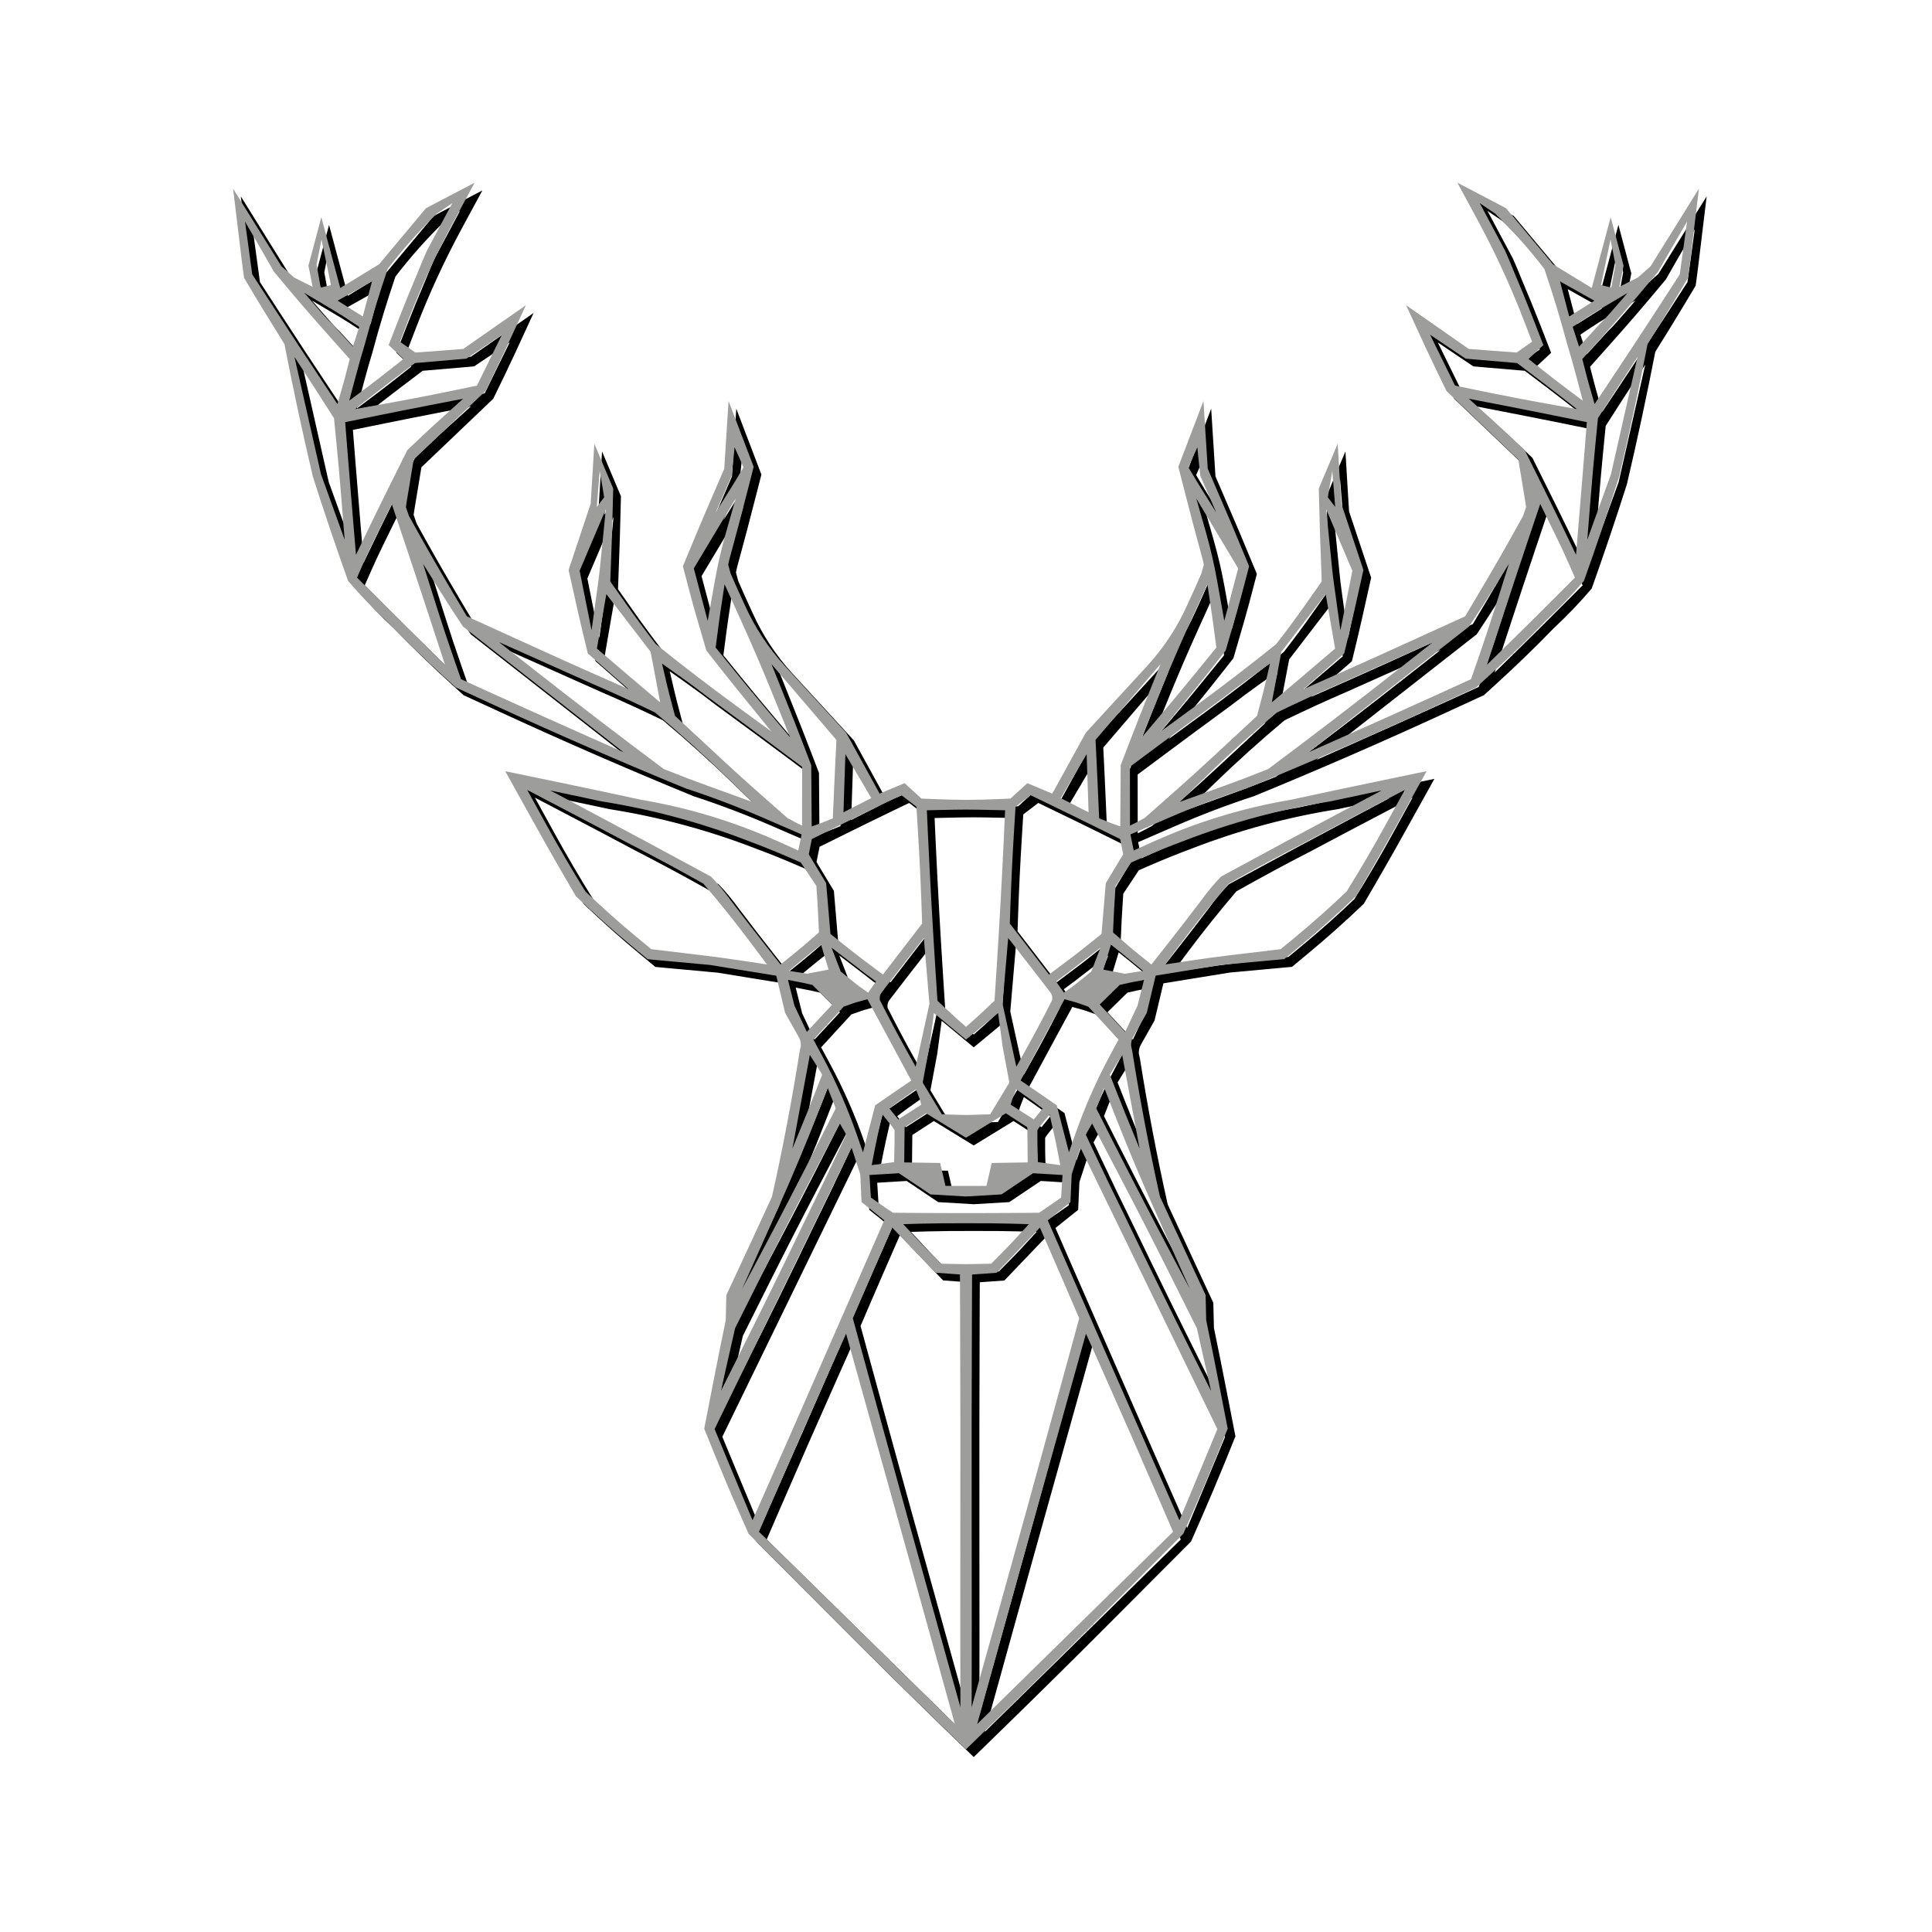 <?xml version="1.0" encoding="utf-8"?>
<!-- Generator: Adobe Illustrator 23.0.5, SVG Export Plug-In . SVG Version: 6.00 Build 0)  -->
<svg version="1.1" id="Laag_1" xmlns="http://www.w3.org/2000/svg" xmlns:xlink="http://www.w3.org/1999/xlink" x="0px" y="0px"
	 viewBox="0 0 500 500" style="enable-background:new 0 0 500 500;" xml:space="preserve">
<style type="text/css">
	.st0{fill-rule:evenodd;clip-rule:evenodd;}
	.st1{fill-rule:evenodd;clip-rule:evenodd;fill:#9D9D9C;}
</style>
<g>
	<g>
		<path class="st0" d="M248.94,451.75l3.06,2.98l4.38-4.27l3.51-3.42c9.02-8.79,17.98-17.64,26.87-26.56l21.48-21.54l2.74-6.24
			c2.09-4.76,4.11-9.54,6.07-14.36l2.68-6.62l-2.3-11.81c-1.06-5.43-2.15-10.86-3.27-16.27l-0.15-6.48l-1.61-3.45
			c-3.41-7.33-6.81-14.67-10.2-22.01c-2.8-12.53-5.2-25.14-7.2-37.82l-0.26-1.14c-0.07-0.77,0.08-1.54,0.44-2.23
			c0.08-0.13,0.15-0.26,0.23-0.41l3.38-5.97l1.28-5.37l1.02-4.27l7.33-1.19l9.85-1.6l10-0.92l6.1-0.56l3.81-3.16
			c5.08-4.2,10-8.59,14.76-13.15c3.73-6.34,7.38-12.72,10.95-19.15l7.33-13.19L360,203.91c-8.01,1.65-16,3.34-23.99,5.08
			c-12.18,2.06-24.05,5.67-35.31,10.73l-5.29,2.38l-0.28-1.35l-0.58-2.8l9.83-4.26c6.6-2.86,13.33-5.42,20.17-7.65
			c16.77-6.88,33.39-14.11,49.86-21.7l9.62-4.43l3.09-2.81c5.14-4.68,10.14-9.52,14.98-14.51c3.47-3.23,6.75-6.66,9.83-10.27
			c3.19-8.95,6.23-17.95,9.11-27c2.67-11.38,5.12-22.81,7.35-34.28c3.55-5.66,7.04-11.37,10.45-17.12c0.21-1.44,0.4-2.88,0.57-4.32
			l2.27-18.78l-5.53,8.88l-6.97,11.2l-1.4,1.24l-1.88,1.67l-1.85,0.93l-2.95,1.49l0.37-1.92l0.71-3.55l-1.46-5.49l-1.88-7.06
			l-1.92,7.19l-2.98,11.13l-2.06-1.26l-7.98-4.87l-4.14-4.95l-7.97-9.53l-2.01-1.08l-10.62-5.56l5.38,9.95
			c4.45,8.22,8.36,16.72,11.73,25.44l2.22,5.77l-2.35,1.65l-1.62,1.14l-6.32-0.45c-0.24-0.02-0.49-0.04-0.73-0.06l-5.35-0.41
			l-7.63-5.33l-8.59-5.99l5.01,10.87c0.79,1.71,1.6,3.42,2.42,5.11l3.03,6.24l5.63,5.37l12.95,12.35l1.71,10.33
			c0.05,0.28,0.09,0.57,0.14,0.85l0.16,1.15l-0.79,2.27c-3.72,6.78-7.56,13.49-11.52,20.14l-3.47,5.84l-19.25,8.76
			c-4.3,1.96-8.61,3.89-12.93,5.81l-9.63,4.26l5.85-5.13c0.2-0.18,0.4-0.35,0.6-0.53l4.06-3.55l1.21-5c0.49-2.03,0.96-4.06,1.42-6.1
			l2.35-10.52l-1.88-5.64l-3.84-11.53l-0.38-6.21l-0.56-9.29l-0.94,2.22l-3.95,9.37l0.27,10.28c0.02,0.85,0.05,1.69,0.08,2.54
			l0.41,11.23l-4.07,5.78c-2.49,3.54-5.06,7.02-7.71,10.43c-6.77,5.45-13.67,10.75-20.69,15.88l-9.2,6.73l8.36-10.31
			c1.77-2.18,3.51-4.37,5.25-6.57l3.2-4.07l2.83-9.72c0.4-1.39,0.79-2.78,1.16-4.18l2.08-7.91l-4.48-10.75
			c-0.32-0.77-0.65-1.54-0.98-2.3l-5.25-12.2l-0.14-2.21l-0.97-15.31l-4.69,12.29l-1.81,4.75l1.25,4.89
			c1.64,6.45,3.34,12.89,5.1,19.31l0.24,1.13l-0.61,2.25c-1.18,2.72-2.39,5.42-3.64,8.11c-2.59,5.81-6.1,11.15-10.39,15.82
			L283,191.63l-7.81,14.2l-0.86,1.56l-3.07-1.29l-3.38-1.42l-2.09,1.91l-2.28,2.08l-3.32,0.14c-2.73,0.12-5.46,0.19-8.2,0.2
			c-2.73-0.02-5.47-0.09-8.2-0.2l-3.32-0.14l-2.28-2.08l-2.09-1.91l-3.38,1.42l-3.07,1.29l-0.86-1.56l-7.81-14.2l-15.88-17.31
			c-4.29-4.68-7.8-10.02-10.39-15.82c-1.25-2.69-2.47-5.39-3.64-8.11l-0.61-2.25l0.24-1.13c1.76-6.42,3.46-12.86,5.1-19.31
			l1.25-4.89l-1.81-4.75l-4.69-12.29l-0.97,15.31l-0.14,2.21l-5.25,12.2c-0.33,0.77-0.66,1.53-0.98,2.3l-4.48,10.75l2.08,7.91
			c0.37,1.4,0.75,2.79,1.16,4.18l2.83,9.72l3.2,4.07c1.73,2.2,3.48,4.39,5.25,6.57l8.36,10.31l-9.2-6.73
			c-7.02-5.13-13.92-10.43-20.69-15.88c-2.65-3.42-5.22-6.9-7.71-10.43l-4.07-5.78l0.41-11.23c0.03-0.85,0.06-1.69,0.08-2.54
			l0.27-10.28l-3.95-9.37l-0.94-2.22l-0.56,9.29l-0.38,6.21l-3.84,11.53l-1.88,5.64l2.35,10.52c0.46,2.04,0.93,4.07,1.42,6.1l1.21,5
			l4.06,3.55c0.2,0.18,0.4,0.35,0.6,0.53l5.85,5.13l-9.63-4.26c-4.32-1.91-8.63-3.85-12.93-5.81l-19.25-8.76l-3.47-5.84
			c-3.95-6.65-7.79-13.36-11.52-20.14l-0.79-2.27l0.16-1.15c0.05-0.28,0.09-0.57,0.14-0.85l1.71-10.33l12.95-12.35l5.63-5.37
			l3.03-6.24c0.82-1.7,1.63-3.4,2.42-5.11l5.01-10.87l-8.59,5.99l-7.63,5.33l-5.35,0.41c-0.24,0.02-0.49,0.04-0.73,0.06l-6.32,0.45
			l-1.62-1.14l-2.35-1.65l2.22-5.77c3.36-8.72,7.28-17.22,11.73-25.44l5.38-9.95l-10.62,5.56l-2.01,1.08l-7.97,9.53l-4.14,4.95
			l-7.98,4.87l-2.06,1.26l-2.98-11.13l-1.92-7.19l-1.88,7.06l-1.46,5.49l0.71,3.55l0.37,1.92l-2.95-1.49l-1.85-0.93l-1.88-1.67
			l-1.4-1.24l-6.97-11.2l-5.53-8.88l2.27,18.78c0.17,1.44,0.37,2.88,0.57,4.32c3.41,5.75,6.9,11.45,10.45,17.12
			c2.22,11.47,4.67,22.9,7.35,34.28c2.88,9.05,5.92,18.05,9.11,27c3.08,3.61,6.36,7.04,9.83,10.27c4.84,4.99,9.84,9.83,14.98,14.51
			l3.09,2.81l9.62,4.43c16.46,7.59,33.08,14.82,49.86,21.7c6.84,2.24,13.57,4.79,20.17,7.65l9.83,4.26l-0.58,2.8l-0.28,1.35
			l-5.29-2.38c-11.26-5.06-23.13-8.67-35.31-10.73c-7.99-1.73-15.99-3.43-23.99-5.08l-11.24-2.32l7.33,13.19
			c3.57,6.43,7.22,12.81,10.95,19.15c4.76,4.56,9.68,8.95,14.76,13.15l3.81,3.16l6.1,0.56l10,0.92l9.85,1.6l7.33,1.19l1.02,4.27
			l1.28,5.37l3.38,5.97c0.08,0.15,0.16,0.28,0.23,0.41c0.35,0.69,0.5,1.46,0.44,2.23l-0.26,1.14c-2,12.68-4.4,25.29-7.2,37.82
			c-3.38,7.34-6.78,14.68-10.2,22.01l-1.61,3.45l-0.15,6.48c-1.12,5.42-2.22,10.84-3.27,16.27l-2.3,11.81l2.68,6.62
			c1.95,4.81,3.97,9.6,6.07,14.36l2.74,6.24l21.48,21.54c8.89,8.92,17.85,17.77,26.87,26.56L248.94,451.75z M252,271.05l2.25-1.86
			l6.06-5.01l1.15,8.59c0.05,0.28,0.11,0.56,0.16,0.84l1.6,8.56l-1.1,1.82l-1.73,2.86l-2.13,3.53l-4.87,0.15
			c-0.46,0.02-0.92,0.03-1.38,0.03c-0.46,0-0.92-0.02-1.39-0.03l-4.87-0.15l-2.13-3.53l-1.73-2.86l-1.1-1.82l1.6-8.56
			c0.05-0.28,0.11-0.56,0.16-0.84l1.15-8.59l5.15,4.26L252,271.05z M249.47,294.89l2.53,1.55l3.38-2.07l5.25-3.22l1.68-1.03
			l3.19,2.07l2.37,1.54l0.06,5.3l0.04,3.8l-0.77,0.01l-8.54,0.14l-0.78,3.37l-0.59,2.56l-4.79,0.01l-0.51,0l-0.51,0l-4.79-0.01
			l-0.59-2.56l-0.78-3.37l-8.54-0.14l-0.77-0.01l0.04-3.8l0.06-5.3l2.37-1.54l3.19-2.07l1.68,1.03l5.54,3.39L249.47,294.89z
			 M252,311.65l8.97-0.53l0.22-0.01l5.44-3.65l2.73-1.83l2.31,0.14l5.31,0.32l-0.16,2.56l-0.2,3.27l-2.27,1.59
			c-0.18,0.12-0.35,0.25-0.53,0.37l-2.9,1.98l-6.82,0.05c-3.95,0.03-7.9,0.04-11.85,0.03v0c-0.08,0-0.17,0-0.25,0
			c-0.08,0-0.17,0-0.25,0v0c-3.95,0.01-7.9,0-11.85-0.03l-6.82-0.05l-2.9-1.98c-0.18-0.12-0.35-0.24-0.53-0.37l-2.27-1.59l-0.2-3.27
			l-0.16-2.56l5.31-0.32l2.31-0.14l2.73,1.83l5.44,3.65l0.21,0.01L252,311.65z M251.75,318.58L251.75,318.58c0.08,0,0.17,0,0.25,0
			c0.08,0,0.17,0,0.25,0v0c3.77-0.03,7.54,0,11.31,0.1l4.72,0.13l-3.69,3.99c-0.89,0.96-1.79,1.91-2.71,2.84l-3.36,3.41l-5.38,0.1
			c-0.37,0.01-0.75,0.01-1.12,0.01c-0.37,0-0.75-0.01-1.12-0.01l-5.38-0.1l-3.36-3.41c-0.92-0.93-1.83-1.88-2.71-2.84l-3.69-3.99
			l4.72-0.13C244.21,318.58,247.98,318.55,251.75,318.58z M252,211.52c2.04,0.01,4.08,0.04,6.11,0.09l4.01,0.09l-0.24,5.33
			c-0.55,12.02-1.21,24.03-1.99,36.04l-0.51,7.92l-3.62,3.4c-0.35,0.33-0.71,0.66-1.07,0.98l-2.68,2.37l-2.54-2.22
			c-0.42-0.37-0.83-0.74-1.24-1.13l-3.62-3.4l-0.51-7.92c-0.77-12.01-1.44-24.02-1.99-36.04l-0.24-5.33l4.01-0.09
			C247.92,211.56,249.96,211.53,252,211.52z M266.78,405.34l13.33-47.69l2.94-10.51l3.82,8.56c5.26,11.78,10.45,23.6,15.57,35.44
			l3.15,7.28l-46.66,45.81l-4.04,3.97l2.59-9.32L266.78,405.34z M253.47,398.51c-0.03-18.9-0.01-37.81,0.06-56.71l0.04-9.95
			l1.7-0.12l1.41-0.1l3.25-0.24l6.74-7.04c0.14-0.15,0.28-0.29,0.42-0.44l4.03-4.21l4.43,10.15c1.04,2.38,2.07,4.76,3.1,7.15
			l2.65,6.18l-2.93,10.73c-7.07,25.86-14.21,51.7-21.44,77.52l-3.47,12.4l0.03-19.81C253.49,415.51,253.49,407.01,253.47,398.51z
			 M273.15,317.8l3.07-2.45l2.81-2.24l0.32-7.18l1.8-5.52l0.46-1.4l4.47,9.19l20.72,42.58l10.25,21.07l-2.48,5.98
			c-0.12,0.29-0.24,0.57-0.36,0.86l-6.97,16.75l-2.91-6.58c-5.32-12.01-10.6-24.03-15.86-36.06l-10.86-24.79L273.15,317.8z
			 M293.39,317.31c-2.93-5.92-5.79-11.88-8.6-17.86l-1.79-3.81l0.52-0.91l0.66-1.17l0.46-0.8l7.23,13.82
			c4.31,8.23,8.54,16.51,12.7,24.82l7.18,14.36l1.14,5.03l2.54,11.21l-4.04-8.04C305.3,341.79,299.29,329.58,293.39,317.31z
			 M285.71,288.85l0.94-2.39l1.14-2.89l2.37,6.07c3.26,8.34,6.71,16.61,10.35,24.79l9.43,21.15l-3.49-6.56
			c-5.79-10.9-11.47-21.85-17.05-32.86L285.71,288.85z M270.61,302.75l-0.1-3.78c-0.02-0.53-0.02-1.07-0.03-1.6l0-2.89l0.64-0.95
			l2.51-3.12l1.16,5.12c0.28,1.23,0.54,2.46,0.77,3.69l0.84,4.32l-3.6-0.49L270.61,302.75z M277.51,260.6l2.53,0.69
			c0.3,0.08,0.6,0.17,0.89,0.28l2.72,0.95l5.57,6.07l2.25,2.45l-2.24,4.16c-3.51,6.53-6.5,13.33-8.95,20.32l-1.64,4.69l-1.18-4.56
			l-0.54-2.07l-1.43-5.52l-4.56-3.16c-0.59-0.41-1.18-0.81-1.77-1.21l-3.02-2.05l2.71-5.03l3.58-6.64L277.51,260.6z M296.93,299.27
			l-3.83-9.37c-0.31-0.75-0.6-1.51-0.89-2.27c-0.29-0.7-0.57-1.39-0.85-2.1l-2.13-5.4l0.74-1.2c0.19-0.31,0.37-0.61,0.56-0.91
			l1.89-3l1.64,8.8l0.7,3.75L296.93,299.27z M263.56,287.88l0.43-1.43l0.99-2.54l3.84,2.71c0.34,0.24,0.67,0.48,1,0.73l2.02,1.53
			l-0.91,1.13l-1.38,1.7l-2.48-1.59L263.56,287.88z M269.59,253.32c1.43,1.83,2.84,3.67,4.25,5.52c0.42,0.57,0.59,1.28,0.45,1.98
			c-2.31,4.59-4.72,9.13-7.23,13.61l-2.03,3.63l-3.57-16.27l0.93-10.9l0.53-6.15l4.09,5.27
			C267.87,251.11,268.73,252.22,269.59,253.32z M291.76,256.9l2.53-0.57l3.78-0.73l-0.91,3.62l-0.76,3.03l-2.67,5.66l-0.54,1.14
			l-2.15-2.32l-4.43-4.76l2.68-2.64L291.76,256.9z M284.41,253.44l-3.63,2.95c-0.5,0.4-1.01,0.79-1.53,1.16l-1.91,1.35l-0.95-1.34
			l-1.09-1.54l2.33-1.73c0.13-0.1,0.27-0.2,0.41-0.29c0.66-0.52,1.32-1.04,1.98-1.55l6.79-5.19l-1.24,3.2L284.41,253.44z
			 M289.51,246.47l2.74,2.19c0.6,0.48,1.19,0.96,1.78,1.45l3.81,3.15l-2.38,0.37l-2.38,0.37l-4.57-0.88l-0.96-0.19l0.83-2.71
			c0.1-0.32,0.19-0.64,0.29-0.95L289.51,246.47z M268.71,207.8l4.08,1.97c3.96,1.91,7.91,3.84,11.85,5.79l7.25,3.59l0.32,1.6
			l0.47,2.34l-2.06,3.42l-2.44,4.05l-0.43,5.09l-0.68,8.06l-5.17,4.12c-0.92,0.74-1.86,1.46-2.8,2.17l-5.61,4.21l-5.74-7.47
			l-4.41-5.73l0.16-4.65c0.23-6.59,0.55-13.18,0.96-19.77l0.36-5.82l1.58-1.21L268.71,207.8z M365.56,206.43l-5.04,9.17
			c-3.18,5.79-6.52,11.5-10.02,17.11c-4.35,4.15-8.84,8.15-13.48,11.98l-3.58,2.96l-12.82,1.53c-3.51,0.42-7.01,0.89-10.5,1.42
			l-6.61,1l3.86-5.16c4.03-5.39,8.24-10.64,12.61-15.76c6.42-3.62,12.9-7.12,19.46-10.49c6.26-3.34,12.54-6.65,18.83-9.94
			L365.56,206.43z M308.55,219.56c12.18-4.72,24.83-8.12,37.73-10.16c0,0,1.4-0.3,3.13-0.67l10.17-2.16l-6.46,3.43
			c-11.74,6.22-23.45,12.51-35.12,18.86c-1.85,1.94-3.57,4-5.14,6.18c-3.16,4.17-6.36,8.31-9.6,12.42l-3.28,4.15l-3.4-2.73
			c-0.8-0.65-1.6-1.3-2.38-1.98l-4.15-3.58l0.2-4.48c0.02-0.52,0.05-1.03,0.08-1.55l0.37-5.99l1.96-2.96l2.08-3.13l2.99-1.3
			C301.3,222.36,304.91,220.91,308.55,219.56z M302.34,173.88l-3.49,8.67c-1.65,4.1-3.26,8.21-4.85,12.34l-1.96,5.12l-0.05,6.62
			l-0.07,9.23l-2.07-0.72l-3.39-1.36l-0.42-9.5c-0.06-1.3-0.12-2.61-0.18-3.91l-0.33-6.9l2.59-3.03l9.56-11.16L302.34,173.88z
			 M330.67,173.73l-1.23,5.31c-0.2,0.86-0.41,1.71-0.63,2.56l-1.49,5.66l-11.23,10.43c-3.64,3.38-7.32,6.71-11.04,9.99l-6.83,6.02
			l-2.21,1.19l-1.57,0.78l-0.01-7.9l-0.01-7.32l5.11-3.81c6.41-4.78,12.84-9.53,19.29-14.25c2.28-1.77,4.59-3.49,6.94-5.16
			L330.67,173.73z M276.51,208.55l1.91-3.24c0.41-0.69,0.89-1.51,1.35-2.28l3.45-5.85l0.33,9.74l0.17,5.3l-4.17-2.13L276.51,208.55z
			 M372.86,168.18l-8.69,6.83c-11.21,8.82-22.54,17.49-33.97,26.02c-3.83,1.54-7.69,3.02-11.58,4.42l-11.31,4.09l6.73-6.53
			c5.93-5.76,12.07-11.29,18.41-16.6c5.32-2.58,10.7-5.05,16.13-7.39l17.67-7.89L372.86,168.18z M392.51,147.92l-3.54,11.2
			c-1.45,4.6-2.97,9.17-4.56,13.73l-1.72,4.93l-9.49,4.32c-8.05,3.66-16.11,7.28-24.19,10.86l-8.38,3.72l8.57-6.71l32.97-25.81
			c2.12-3.17,4.19-6.38,6.21-9.61L392.51,147.92z M316.79,169.58l-5.25,6.45c-2.46,3.03-4.95,6.03-7.47,9.01l-6.57,7.78l4.57-11.27
			c2.57-6.34,5.27-12.64,8.1-18.87l4.3-9.48l1.07,7.12c0.15,1.02,0.3,2.04,0.43,3.06L316.79,169.58z M347.52,169.85l-7.74,6.6
			c-0.18,0.16-0.37,0.31-0.55,0.47l-8.09,6.86l1.09-5.74l1.4-7.37l4.7-6.13l6.75-8.79l1.09,6.27L347.52,169.85z M400.61,132.43
			l4.41,9.02c1.01,2.06,1.97,4.14,2.9,6.24l1.67,3.79l-5.44,5.45c-4.15,4.16-8.33,8.29-12.52,12.41l-4.81,4.71l3.82-11.67
			c2.24-6.85,4.51-13.69,6.8-20.52L400.61,132.43z M322.44,149.1l-1.75,6.62l-1.84,6.96l-1.88-10.51c-0.75-4.16-1.7-8.29-2.86-12.36
			l-2.51-8.81l3.69,6.16L322.44,149.1z M348.9,165.12l-1.67-12.05c-0.22-1.57-0.41-3.15-0.56-4.73l-1.46-14.56l2.2,5.18l4.58,10.76
			l-1.19,5.96c-0.04,0.18-0.07,0.37-0.11,0.55L348.9,165.12z M382.13,105.19l8.56,1.66c4.54,0.88,9.08,1.78,13.61,2.7l8.37,1.7
			l-0.7,8.84c-0.41,5.11-0.82,10.21-1.25,15.32l-0.85,10.16l-4.07-8.45c-1.05-2.18-2.11-4.35-3.19-6.51l-6.02-12.12l-4.27-4.03
			c-1.31-1.23-2.63-2.45-3.96-3.66L382.13,105.19z M425.79,94.38l-5.39,23.79l-1.49,6.58l-5.18,14.33l-0.94,2.6l0.93-11.59
			c0.33-4.07,0.69-8.13,1.08-12.19l0.75-7.67l3.17-4.95c0.33-0.51,0.65-1.02,0.98-1.53l3.38-5.21L425.79,94.38z M312.64,125.16
			l0.81,1.87l3.32,7.62l-4.13-6.6c-0.13-0.21-0.26-0.42-0.39-0.63l-0.53-0.88l-2.17-3.6l1.01-2.25l1.31-2.92l0.41,4.03
			L312.64,125.16z M372.1,88.62l5.24,3.54l3.97,2.66l2.56,0.22l10.75,0.92l6.57,4.98c1.28,0.97,2.55,1.95,3.82,2.94l5.09,3.98
			l-4.98-0.88c-7.16-1.27-14.3-2.64-21.42-4.12l-5.14-1.07l-3.68-7.5L372.1,88.62z M436.72,73.01l-4.94,7.63
			c-4.49,6.92-9.01,13.81-13.59,20.67l-3.51,5.27l-1.54-5.38c-0.19-0.66-0.37-1.33-0.54-2l-1.1-4.27l5.79-6.5
			c3.9-4.38,7.74-8.82,11.5-13.33l2.34-2.8l2.97-5.2c0.37-0.62,0.73-1.25,1.09-1.87l3.41-5.88l-1.19,8.69L436.72,73.01z
			 M384.96,54.58l3.96,2.68c4.59,4.46,8.85,9.25,12.75,14.33c2.19,6.41,4.16,12.9,5.91,19.45c0.8,2.63,1.56,5.28,2.26,7.94
			l1.79,6.73l-4.78-3.59c-1.73-1.3-3.45-2.62-5.15-3.97l-4.13-3.25l1.39-1.29l2.47-2.3l-2.82-7.25c-1.49-3.81-3.03-7.6-4.64-11.36
			c-0.77-1.94-1.58-3.87-2.43-5.78l-2.2-4.13L384.96,54.58z M423.27,77.78l-4.83,5.53c-0.77,0.88-1.58,1.73-2.42,2.53
			c-0.59,0.64-1.17,1.28-1.76,1.92l-3.59,3.94l-0.98-3.01l-0.68-2.09l1.87-1.26c1.78-1.19,3.59-2.34,5.43-3.43L423.27,77.78z
			 M405.73,74.82l5.37,3.02l3.52,1.98l-2.88,1.81l-3.63,2.28l-1.35-5.15L405.73,74.82z M347.55,133.19
			c-0.01-0.01-0.03-0.03-0.05-0.05l-1.85-2.43l0.27-1.72l0.09-0.56c0.02-0.14,0.04-0.27,0.07-0.4c0.08-0.46,0.74-4.24,0.74-4.24
			s0,0.01-0.01,0.23L347.55,133.19z M418.8,63.99l0.68,3.49l0.2,1.02l0.39,1.99l-0.97,5.37l-0.1,0.56l-2.47-0.59l-0.19-0.05
			l0.52-2.49l0.85-4.09L418.8,63.99z M237.22,405.34l9.31,33.54l2.59,9.32l-4.04-3.97l-46.66-45.81l3.15-7.28
			c5.12-11.85,10.31-23.66,15.57-35.44l3.82-8.56l2.94,10.51L237.22,405.34z M250.53,398.51c-0.02,8.5-0.02,16.99-0.01,25.49
			l0.03,19.81l-3.47-12.4c-7.22-25.82-14.37-51.66-21.44-77.52l-2.93-10.73l2.65-6.18c1.02-2.39,2.06-4.77,3.1-7.15l4.43-10.15
			l4.03,4.21c0.14,0.15,0.28,0.29,0.42,0.44l6.74,7.04l3.25,0.24l1.41,0.1l1.7,0.12l0.04,9.95
			C250.54,360.7,250.56,379.61,250.53,398.51z M230.85,317.8l-4.47,10.2l-10.86,24.79c-5.25,12.03-10.54,24.06-15.86,36.06
			l-2.91,6.58l-6.97-16.75c-0.12-0.29-0.24-0.57-0.36-0.86l-2.48-5.98l10.25-21.07l20.72-42.58l4.47-9.19l0.46,1.4l1.8,5.52
			l0.32,7.18l2.81,2.24L230.85,317.8z M210.61,317.31c-5.9,12.26-11.9,24.48-18.01,36.64l-4.04,8.04l2.54-11.21l1.14-5.03
			l7.18-14.36c4.16-8.31,8.39-16.58,12.7-24.82l7.23-13.82l0.46,0.8l0.67,1.17l0.52,0.91l-1.79,3.81
			C216.4,305.44,213.53,311.39,210.61,317.31z M218.29,288.85l-3.69,7.3c-5.57,11.01-11.26,21.96-17.05,32.86l-3.49,6.56l9.43-21.15
			c3.65-8.18,7.1-16.44,10.35-24.79l2.37-6.07l1.14,2.89L218.29,288.85z M233.39,302.75l-2.2,0.3l-3.6,0.49l0.84-4.32
			c0.24-1.23,0.5-2.47,0.77-3.69l1.16-5.12l2.51,3.12l0.64,0.95l0,2.89c0,0.53-0.01,1.07-0.03,1.6L233.39,302.75z M226.49,260.6
			l5.06,9.38l3.58,6.64l2.71,5.03l-3.02,2.05c-0.59,0.4-1.18,0.81-1.77,1.21l-4.56,3.16l-1.43,5.52l-0.54,2.07l-1.18,4.56
			l-1.64-4.69c-2.45-7-5.44-13.8-8.95-20.32l-2.24-4.16l2.25-2.45l5.57-6.07l2.72-0.95c0.29-0.1,0.59-0.19,0.89-0.28L226.49,260.6z
			 M207.07,299.27l2.18-11.71l0.7-3.75l1.64-8.8l1.89,3c0.19,0.3,0.38,0.61,0.56,0.91l0.74,1.2l-2.13,5.4
			c-0.28,0.7-0.56,1.4-0.85,2.1c-0.28,0.76-0.58,1.52-0.89,2.27L207.07,299.27z M240.44,287.88l-3.49,2.24l-2.48,1.59l-1.38-1.7
			l-0.91-1.13l2.02-1.53c0.33-0.25,0.66-0.49,1-0.73l3.84-2.71l0.99,2.54L240.44,287.88z M234.41,253.32
			c0.86-1.1,1.72-2.2,2.58-3.31l4.09-5.27l0.53,6.15l0.93,10.9l-3.57,16.27l-2.03-3.63c-2.51-4.48-4.92-9.02-7.23-13.61
			c-0.13-0.69,0.03-1.41,0.45-1.98C231.56,256.99,232.98,255.15,234.41,253.32z M212.24,256.9l2.47,2.43l2.68,2.64l-4.43,4.76
			l-2.15,2.32l-0.54-1.14l-2.67-5.66l-0.76-3.03l-0.91-3.62l3.78,0.73L212.24,256.9z M219.59,253.44l-1.15-2.98l-1.24-3.2l6.79,5.19
			c0.67,0.51,1.33,1.03,1.98,1.55c0.14,0.1,0.27,0.19,0.41,0.29l2.33,1.73l-1.09,1.54l-0.95,1.34l-1.91-1.35
			c-0.52-0.37-1.04-0.76-1.53-1.16L219.59,253.44z M214.49,246.47l0.83,2.79c0.09,0.32,0.19,0.64,0.29,0.95l0.83,2.71l-0.96,0.19
			l-4.57,0.88l-2.38-0.37l-2.38-0.37l3.81-3.15c0.59-0.49,1.18-0.97,1.78-1.45L214.49,246.47z M235.29,207.8l2.3,1.76l1.58,1.21
			l0.36,5.82c0.41,6.59,0.73,13.18,0.96,19.77l0.16,4.65l-4.41,5.73l-5.74,7.47l-5.61-4.21c-0.94-0.71-1.88-1.43-2.8-2.17
			l-5.17-4.12l-0.68-8.06l-0.43-5.09l-2.44-4.05l-2.06-3.42l0.47-2.34l0.32-1.6l7.25-3.59c3.94-1.95,7.89-3.88,11.85-5.79
			L235.29,207.8z M138.44,206.43l7.29,3.82c6.29,3.29,12.56,6.6,18.83,9.94c6.55,3.37,13.04,6.87,19.46,10.49
			c4.38,5.11,8.58,10.37,12.61,15.76l3.86,5.16l-6.61-1c-3.49-0.53-6.99-1-10.5-1.42l-12.82-1.53l-3.58-2.96
			c-4.63-3.83-9.13-7.82-13.48-11.98c-3.49-5.61-6.83-11.32-10.02-17.11L138.44,206.43z M195.45,219.56
			c3.64,1.35,7.25,2.8,10.81,4.35l2.99,1.3l2.08,3.13l1.96,2.96l0.37,5.99c0.03,0.52,0.06,1.03,0.08,1.55l0.2,4.48l-4.15,3.58
			c-0.78,0.67-1.57,1.33-2.38,1.98l-3.4,2.73l-3.28-4.15c-3.24-4.11-6.44-8.25-9.6-12.42c-1.57-2.17-3.28-4.24-5.14-6.18
			c-11.67-6.35-23.38-12.64-35.12-18.86l-6.46-3.43l10.17,2.16c1.73,0.37,3.13,0.67,3.13,0.67
			C170.62,211.44,183.27,214.85,195.45,219.56z M201.66,173.88l4.65,5.42l9.56,11.16l2.59,3.03l-0.33,6.9
			c-0.06,1.3-0.12,2.61-0.18,3.91l-0.42,9.5l-3.39,1.36l-2.07,0.72l-0.07-9.23l-0.05-6.62l-1.96-5.12
			c-1.58-4.13-3.2-8.24-4.85-12.34L201.66,173.88z M173.33,173.73l4.92,3.5c2.35,1.67,4.66,3.39,6.94,5.16
			c6.45,4.72,12.88,9.47,19.29,14.25l5.11,3.81l-0.01,7.32l-0.01,7.9l-1.57-0.78l-2.21-1.19l-6.83-6.02
			c-3.72-3.28-7.41-6.61-11.04-9.99l-11.23-10.43l-1.49-5.66c-0.22-0.85-0.44-1.71-0.63-2.56L173.33,173.73z M227.49,208.55
			l-3.03,1.54l-4.17,2.13l0.17-5.3l0.33-9.74l3.45,5.85c0.46,0.78,0.94,1.59,1.35,2.28L227.49,208.55z M131.14,168.18l6.61,2.95
			l17.67,7.89c5.43,2.34,10.81,4.8,16.13,7.39c6.34,5.31,12.48,10.84,18.41,16.6l6.73,6.53l-11.31-4.09
			c-3.88-1.41-7.74-2.88-11.58-4.42c-11.43-8.53-22.76-17.2-33.97-26.02L131.14,168.18z M111.49,147.92l4.13,6.62
			c2.02,3.24,4.09,6.44,6.21,9.61l32.97,25.81l8.57,6.71l-8.38-3.72c-8.08-3.58-16.14-7.21-24.19-10.86l-9.49-4.32l-1.72-4.93
			c-1.59-4.55-3.11-9.13-4.56-13.73L111.49,147.92z M187.21,169.58l0.81-6.19c0.13-1.02,0.28-2.04,0.43-3.06l1.07-7.12l4.3,9.48
			c2.83,6.24,5.53,12.53,8.1,18.87l4.57,11.27l-6.57-7.78c-2.52-2.98-5.01-5.99-7.47-9.01L187.21,169.58z M156.48,169.85l1.35-7.82
			l1.09-6.27l6.75,8.79l4.7,6.13l1.4,7.37l1.09,5.74l-8.09-6.86c-0.18-0.16-0.37-0.31-0.55-0.47L156.48,169.85z M103.39,132.43
			l3.16,9.43c2.29,6.83,4.56,13.67,6.8,20.52l3.82,11.67l-4.81-4.71c-4.2-4.11-8.37-8.25-12.52-12.41l-5.44-5.45l1.67-3.79
			c0.93-2.1,1.89-4.18,2.9-6.24L103.39,132.43z M181.56,149.1l7.15-11.94l3.69-6.16l-2.51,8.81c-1.16,4.07-2.12,8.19-2.86,12.36
			l-1.88,10.51l-1.84-6.96L181.56,149.1z M155.1,165.12l-1.79-8.9c-0.04-0.18-0.07-0.37-0.11-0.55l-1.19-5.96l4.58-10.76l2.2-5.18
			l-1.46,14.56c-0.16,1.58-0.35,3.16-0.56,4.73L155.1,165.12z M121.87,105.19l-6.23,5.61c-1.34,1.2-2.66,2.42-3.96,3.66l-4.27,4.03
			l-6.02,12.12c-1.07,2.16-2.14,4.33-3.19,6.51l-4.07,8.45l-0.85-10.16c-0.43-5.11-0.84-10.21-1.25-15.32l-0.7-8.84l8.37-1.7
			c4.53-0.92,9.07-1.82,13.61-2.7L121.87,105.19z M78.21,94.38l2.7,4.16l3.38,5.21c0.33,0.51,0.66,1.02,0.98,1.53l3.17,4.95
			l0.75,7.67c0.4,4.06,0.76,8.13,1.08,12.19l0.93,11.59l-0.94-2.6l-5.18-14.33l-1.49-6.58L78.21,94.38z M191.36,125.16l0.34-3.37
			l0.41-4.03l1.31,2.92l1.01,2.25l-2.17,3.6l-0.53,0.88c-0.13,0.21-0.26,0.42-0.39,0.63l-4.13,6.6l3.32-7.62L191.36,125.16z
			 M131.9,88.62l-2.78,5.67l-3.68,7.5l-5.14,1.07c-7.12,1.48-14.26,2.85-21.42,4.12l-4.98,0.88l5.09-3.98
			c1.26-0.99,2.54-1.97,3.82-2.94l6.57-4.98l10.75-0.92l2.56-0.22l3.97-2.66L131.9,88.62z M67.28,73.01l-0.68-4.97l-1.19-8.69
			l3.41,5.88c0.36,0.63,0.73,1.25,1.09,1.87l2.97,5.2l2.34,2.8c3.76,4.51,7.59,8.95,11.5,13.33l5.79,6.5l-1.1,4.27
			c-0.17,0.67-0.35,1.34-0.54,2l-1.54,5.38l-3.51-5.27c-4.57-6.86-9.1-13.75-13.59-20.67L67.28,73.01z M119.04,54.58l-4.37,8.2
			l-2.2,4.13c-0.85,1.91-1.66,3.84-2.43,5.78c-1.61,3.76-3.15,7.55-4.64,11.36l-2.82,7.25l2.47,2.3l1.39,1.29l-4.13,3.25
			c-1.7,1.34-3.42,2.66-5.15,3.97l-4.78,3.59l1.79-6.73c0.71-2.66,1.46-5.31,2.26-7.94c1.75-6.55,3.72-13.03,5.91-19.45
			c3.89-5.08,8.15-9.87,12.75-14.33L119.04,54.58z M80.73,77.78l6.95,4.13c1.84,1.09,3.65,2.24,5.43,3.43l1.87,1.26l-0.68,2.09
			l-0.98,3.01l-3.59-3.94c-0.58-0.64-1.17-1.28-1.76-1.92c-0.85-0.81-1.65-1.65-2.42-2.53L80.73,77.78z M98.27,74.82l-1.03,3.93
			l-1.35,5.15l-3.63-2.28l-2.88-1.81l3.52-1.98L98.27,74.82z M156.45,133.19l0.74-9.17c-0.01-0.22-0.01-0.23-0.01-0.23
			s0.66,3.79,0.74,4.24c0.02,0.13,0.05,0.27,0.07,0.4l0.09,0.56l0.27,1.72l-1.85,2.43C156.48,133.16,156.46,133.18,156.45,133.19z
			 M85.2,63.99l1.09,5.21l0.85,4.09l0.52,2.49l-0.19,0.05L85,76.42l-0.1-0.56l-0.97-5.37l0.39-1.99l0.2-1.02L85.2,63.99z"/>
	</g>
	<g>
		<path class="st1" d="M246.94,449.75l3.06,2.98l4.38-4.27l3.51-3.42c9.02-8.79,17.98-17.64,26.87-26.56l21.48-21.54l2.74-6.24
			c2.09-4.76,4.11-9.54,6.07-14.36l2.68-6.62l-2.3-11.81c-1.06-5.43-2.15-10.86-3.27-16.27l-0.15-6.48l-1.61-3.45
			c-3.41-7.33-6.81-14.67-10.2-22.01c-2.8-12.53-5.2-25.14-7.2-37.82l-0.26-1.14c-0.07-0.77,0.08-1.54,0.44-2.23
			c0.08-0.13,0.15-0.26,0.23-0.41l3.38-5.97l1.28-5.37l1.02-4.27l7.33-1.19l9.85-1.6l10-0.92l6.1-0.56l3.81-3.16
			c5.08-4.2,10-8.59,14.76-13.15c3.73-6.34,7.38-12.72,10.95-19.15l7.33-13.19L358,201.91c-8.01,1.65-16,3.34-23.99,5.08
			c-12.18,2.06-24.05,5.67-35.31,10.73l-5.29,2.38l-0.28-1.35l-0.58-2.8l9.83-4.26c6.6-2.86,13.33-5.42,20.17-7.65
			c16.77-6.88,33.39-14.11,49.86-21.7l9.62-4.43l3.09-2.81c5.14-4.68,10.14-9.52,14.98-14.51c3.47-3.23,6.75-6.66,9.83-10.27
			c3.19-8.95,6.23-17.95,9.11-27c2.67-11.38,5.12-22.81,7.35-34.28c3.55-5.66,7.04-11.37,10.45-17.12c0.21-1.44,0.4-2.88,0.57-4.32
			l2.27-18.78l-5.53,8.88l-6.97,11.2l-1.4,1.24l-1.88,1.67l-1.85,0.93l-2.95,1.49l0.37-1.92l0.71-3.55l-1.46-5.49l-1.88-7.06
			l-1.92,7.19l-2.98,11.13l-2.06-1.26l-7.98-4.87l-4.14-4.95l-7.97-9.53l-2.01-1.08l-10.62-5.56l5.38,9.95
			c4.45,8.22,8.36,16.72,11.73,25.44l2.22,5.77l-2.35,1.65l-1.62,1.14l-6.32-0.45c-0.24-0.02-0.49-0.04-0.73-0.06l-5.35-0.41
			l-7.63-5.33l-8.59-5.99l5.01,10.87c0.79,1.71,1.6,3.42,2.42,5.11l3.03,6.24l5.63,5.37l12.95,12.35l1.71,10.33
			c0.05,0.28,0.09,0.57,0.14,0.85l0.16,1.15l-0.79,2.27c-3.72,6.78-7.56,13.49-11.52,20.14l-3.47,5.84l-19.25,8.76
			c-4.3,1.96-8.61,3.89-12.93,5.81l-9.63,4.26l5.85-5.13c0.2-0.18,0.4-0.35,0.6-0.53l4.06-3.55l1.21-5c0.49-2.03,0.96-4.06,1.42-6.1
			l2.35-10.52l-1.88-5.64l-3.84-11.53l-0.38-6.21l-0.56-9.29l-0.94,2.22l-3.95,9.37l0.27,10.28c0.02,0.85,0.05,1.69,0.08,2.54
			l0.41,11.23l-4.07,5.78c-2.49,3.54-5.06,7.02-7.71,10.43c-6.77,5.45-13.67,10.75-20.69,15.88l-9.2,6.73l8.36-10.31
			c1.77-2.18,3.51-4.37,5.25-6.57l3.2-4.07l2.83-9.72c0.4-1.39,0.79-2.78,1.16-4.18l2.08-7.91l-4.48-10.75
			c-0.32-0.77-0.65-1.54-0.98-2.3l-5.25-12.2l-0.14-2.21l-0.97-15.31l-4.69,12.29l-1.81,4.75l1.25,4.89
			c1.64,6.45,3.34,12.89,5.1,19.31l0.24,1.13l-0.61,2.25c-1.18,2.72-2.39,5.42-3.64,8.11c-2.59,5.81-6.1,11.15-10.39,15.82
			L281,189.63l-7.81,14.2l-0.86,1.56l-3.07-1.29l-3.38-1.42l-2.09,1.91l-2.28,2.08l-3.32,0.14c-2.73,0.12-5.46,0.19-8.2,0.2
			c-2.73-0.02-5.47-0.09-8.2-0.2l-3.32-0.14l-2.28-2.08l-2.09-1.91l-3.38,1.42l-3.07,1.29l-0.86-1.56l-7.81-14.2l-15.88-17.31
			c-4.29-4.68-7.8-10.02-10.39-15.82c-1.25-2.69-2.47-5.39-3.64-8.11l-0.61-2.25l0.24-1.13c1.76-6.42,3.46-12.86,5.1-19.31
			l1.25-4.89l-1.81-4.75l-4.69-12.29l-0.97,15.31l-0.14,2.21l-5.25,12.2c-0.33,0.77-0.66,1.53-0.98,2.3l-4.48,10.75l2.08,7.91
			c0.37,1.4,0.75,2.79,1.16,4.18l2.83,9.72l3.2,4.07c1.73,2.2,3.48,4.39,5.25,6.57l8.36,10.31l-9.2-6.73
			c-7.02-5.13-13.92-10.43-20.69-15.88c-2.65-3.42-5.22-6.9-7.71-10.43l-4.07-5.78l0.41-11.23c0.03-0.85,0.06-1.69,0.08-2.54
			l0.27-10.28l-3.95-9.37l-0.94-2.22l-0.56,9.29l-0.38,6.21l-3.84,11.53l-1.88,5.64l2.35,10.52c0.46,2.04,0.93,4.07,1.42,6.1l1.21,5
			l4.06,3.55c0.2,0.18,0.4,0.35,0.6,0.53l5.85,5.13l-9.63-4.26c-4.32-1.91-8.63-3.85-12.93-5.81l-19.25-8.76l-3.47-5.84
			c-3.95-6.65-7.79-13.36-11.52-20.14l-0.79-2.27l0.16-1.15c0.05-0.28,0.09-0.57,0.14-0.85l1.71-10.33l12.95-12.35l5.63-5.37
			l3.03-6.24c0.82-1.7,1.63-3.4,2.42-5.11l5.01-10.87l-8.59,5.99l-7.63,5.33l-5.35,0.41c-0.24,0.02-0.49,0.04-0.73,0.06l-6.32,0.45
			l-1.62-1.14l-2.35-1.65l2.22-5.77c3.36-8.72,7.28-17.22,11.73-25.44l5.38-9.95l-10.62,5.56l-2.01,1.08l-7.97,9.53l-4.14,4.95
			l-7.98,4.87l-2.06,1.26l-2.98-11.13l-1.92-7.19l-1.88,7.06l-1.46,5.49l0.71,3.55l0.37,1.92l-2.95-1.49l-1.85-0.93l-1.88-1.67
			l-1.4-1.24l-6.97-11.2l-5.53-8.88l2.27,18.78c0.17,1.44,0.37,2.88,0.57,4.32c3.41,5.75,6.9,11.45,10.45,17.12
			c2.22,11.47,4.67,22.9,7.35,34.28c2.88,9.05,5.92,18.05,9.11,27c3.08,3.61,6.36,7.04,9.83,10.27c4.84,4.99,9.84,9.83,14.98,14.51
			l3.09,2.81l9.62,4.43c16.46,7.59,33.08,14.82,49.86,21.7c6.84,2.24,13.57,4.79,20.17,7.65l9.83,4.26l-0.58,2.8l-0.28,1.35
			l-5.29-2.38c-11.26-5.06-23.13-8.67-35.31-10.73c-7.99-1.73-15.99-3.43-23.99-5.08l-11.24-2.32l7.33,13.19
			c3.57,6.43,7.22,12.81,10.95,19.15c4.76,4.56,9.68,8.95,14.76,13.15l3.81,3.16l6.1,0.56l10,0.92l9.85,1.6l7.33,1.19l1.02,4.27
			l1.28,5.37l3.38,5.97c0.08,0.15,0.16,0.28,0.23,0.41c0.35,0.69,0.5,1.46,0.44,2.23l-0.26,1.14c-2,12.68-4.4,25.29-7.2,37.82
			c-3.38,7.34-6.78,14.68-10.2,22.01l-1.61,3.45l-0.15,6.48c-1.12,5.42-2.22,10.84-3.27,16.27l-2.3,11.81l2.68,6.62
			c1.95,4.81,3.97,9.6,6.07,14.36l2.74,6.24l21.48,21.54c8.89,8.92,17.85,17.77,26.87,26.56L246.94,449.75z M250,269.05l2.25-1.86
			l6.06-5.01l1.15,8.59c0.05,0.28,0.11,0.56,0.16,0.84l1.6,8.56l-1.1,1.82l-1.73,2.86l-2.13,3.53l-4.87,0.15
			c-0.46,0.02-0.92,0.03-1.38,0.03c-0.46,0-0.92-0.02-1.39-0.03l-4.87-0.15l-2.13-3.53l-1.73-2.86l-1.1-1.82l1.6-8.56
			c0.05-0.28,0.11-0.56,0.16-0.84l1.15-8.59l5.15,4.26L250,269.05z M247.47,292.89l2.53,1.55l3.38-2.07l5.25-3.22l1.68-1.03
			l3.19,2.07l2.37,1.54l0.06,5.3l0.04,3.8l-0.77,0.01l-8.54,0.14l-0.78,3.37l-0.59,2.56l-4.79,0.01l-0.51,0l-0.51,0l-4.79-0.01
			l-0.59-2.56l-0.78-3.37l-8.54-0.14l-0.77-0.01l0.04-3.8l0.06-5.3l2.37-1.54l3.19-2.07l1.68,1.03l5.54,3.39L247.47,292.89z
			 M250,309.65l8.97-0.53l0.22-0.01l5.44-3.65l2.73-1.83l2.31,0.14l5.31,0.32l-0.16,2.56l-0.2,3.27l-2.27,1.59
			c-0.18,0.12-0.35,0.25-0.53,0.37l-2.9,1.98l-6.82,0.05c-3.95,0.03-7.9,0.04-11.85,0.03v0c-0.08,0-0.17,0-0.25,0
			c-0.08,0-0.17,0-0.25,0v0c-3.95,0.01-7.9,0-11.85-0.03l-6.82-0.05l-2.9-1.98c-0.18-0.12-0.35-0.24-0.53-0.37l-2.27-1.59l-0.2-3.27
			l-0.16-2.56l5.31-0.32l2.31-0.14l2.73,1.83l5.44,3.65l0.21,0.01L250,309.65z M249.75,316.58L249.75,316.58c0.08,0,0.17,0,0.25,0
			c0.08,0,0.17,0,0.25,0v0c3.77-0.03,7.54,0,11.31,0.1l4.72,0.13l-3.69,3.99c-0.89,0.96-1.79,1.91-2.71,2.84l-3.36,3.41l-5.38,0.1
			c-0.37,0.01-0.75,0.01-1.12,0.01c-0.37,0-0.75-0.01-1.12-0.01l-5.38-0.1l-3.36-3.41c-0.92-0.93-1.83-1.88-2.71-2.84l-3.69-3.99
			l4.72-0.13C242.21,316.58,245.98,316.55,249.75,316.58z M250,209.52c2.04,0.01,4.08,0.04,6.11,0.09l4.01,0.09l-0.24,5.33
			c-0.55,12.02-1.21,24.03-1.99,36.04l-0.51,7.92l-3.62,3.4c-0.35,0.33-0.71,0.66-1.07,0.98l-2.68,2.37l-2.54-2.22
			c-0.42-0.37-0.83-0.74-1.24-1.13l-3.62-3.4l-0.51-7.92c-0.77-12.01-1.44-24.02-1.99-36.04l-0.24-5.33l4.01-0.09
			C245.92,209.56,247.96,209.53,250,209.52z M264.78,403.34l13.33-47.69l2.94-10.51l3.82,8.56c5.26,11.78,10.45,23.6,15.57,35.44
			l3.15,7.28l-46.66,45.81l-4.04,3.97l2.59-9.32L264.78,403.34z M251.47,396.51c-0.03-18.9-0.01-37.81,0.06-56.71l0.04-9.95
			l1.7-0.12l1.41-0.1l3.25-0.24l6.74-7.04c0.14-0.15,0.28-0.29,0.42-0.44l4.03-4.21l4.43,10.15c1.04,2.38,2.07,4.76,3.1,7.15
			l2.65,6.18l-2.93,10.73c-7.07,25.86-14.21,51.7-21.44,77.52l-3.47,12.4l0.03-19.81C251.49,413.51,251.49,405.01,251.47,396.51z
			 M271.15,315.8l3.07-2.45l2.81-2.24l0.32-7.18l1.8-5.52l0.46-1.4l4.47,9.19l20.72,42.58l10.25,21.07l-2.48,5.98
			c-0.12,0.29-0.24,0.57-0.36,0.86l-6.97,16.75l-2.91-6.58c-5.32-12.01-10.6-24.03-15.86-36.06l-10.86-24.79L271.15,315.8z
			 M291.39,315.31c-2.93-5.92-5.79-11.88-8.6-17.86l-1.79-3.81l0.52-0.91l0.66-1.17l0.46-0.8l7.23,13.82
			c4.31,8.23,8.54,16.51,12.7,24.82l7.18,14.36l1.14,5.03l2.54,11.21l-4.04-8.04C303.3,339.79,297.29,327.58,291.39,315.31z
			 M283.71,286.85l0.94-2.39l1.14-2.89l2.37,6.07c3.26,8.34,6.71,16.61,10.35,24.79l9.43,21.15l-3.49-6.56
			c-5.79-10.9-11.47-21.85-17.05-32.86L283.71,286.85z M268.61,300.75l-0.1-3.78c-0.02-0.53-0.02-1.07-0.03-1.6l0-2.89l0.64-0.95
			l2.51-3.12l1.16,5.12c0.28,1.23,0.54,2.46,0.77,3.69l0.84,4.32l-3.6-0.49L268.61,300.75z M275.51,258.6l2.53,0.69
			c0.3,0.08,0.6,0.17,0.89,0.28l2.72,0.95l5.57,6.07l2.25,2.45l-2.24,4.16c-3.51,6.53-6.5,13.33-8.95,20.32l-1.64,4.69l-1.18-4.56
			l-0.54-2.07l-1.43-5.52l-4.56-3.16c-0.59-0.41-1.18-0.81-1.77-1.21l-3.02-2.05l2.71-5.03l3.58-6.64L275.51,258.6z M294.93,297.27
			l-3.83-9.37c-0.31-0.75-0.6-1.51-0.89-2.27c-0.29-0.7-0.57-1.39-0.85-2.1l-2.13-5.4l0.74-1.2c0.19-0.31,0.37-0.61,0.56-0.91
			l1.89-3l1.64,8.8l0.7,3.75L294.93,297.27z M261.56,285.88l0.43-1.43l0.99-2.54l3.84,2.71c0.34,0.24,0.67,0.48,1,0.73l2.02,1.53
			l-0.91,1.13l-1.38,1.7l-2.48-1.59L261.56,285.88z M267.59,251.32c1.43,1.83,2.84,3.67,4.25,5.52c0.42,0.57,0.59,1.28,0.45,1.98
			c-2.31,4.59-4.72,9.13-7.23,13.61l-2.03,3.63l-3.57-16.27l0.93-10.9l0.53-6.15l4.09,5.27
			C265.87,249.11,266.73,250.22,267.59,251.32z M289.76,254.9l2.53-0.57l3.78-0.73l-0.91,3.62l-0.76,3.03l-2.67,5.66l-0.54,1.14
			l-2.15-2.32l-4.43-4.76l2.68-2.64L289.76,254.9z M282.41,251.44l-3.63,2.95c-0.5,0.4-1.01,0.79-1.53,1.16l-1.91,1.35l-0.95-1.34
			l-1.09-1.54l2.33-1.73c0.13-0.1,0.27-0.2,0.41-0.29c0.66-0.52,1.32-1.04,1.98-1.55l6.79-5.19l-1.24,3.2L282.41,251.44z
			 M287.51,244.47l2.74,2.19c0.6,0.48,1.19,0.96,1.78,1.45l3.81,3.15l-2.38,0.37l-2.38,0.37l-4.57-0.88l-0.96-0.19l0.83-2.71
			c0.1-0.32,0.19-0.64,0.29-0.95L287.51,244.47z M266.71,205.8l4.08,1.97c3.96,1.91,7.91,3.84,11.85,5.79l7.25,3.59l0.32,1.6
			l0.47,2.34l-2.06,3.42l-2.44,4.05l-0.43,5.09l-0.68,8.06l-5.17,4.12c-0.92,0.74-1.86,1.46-2.8,2.17l-5.61,4.21l-5.74-7.47
			l-4.41-5.73l0.16-4.65c0.23-6.59,0.55-13.18,0.96-19.77l0.36-5.82l1.58-1.21L266.71,205.8z M363.56,204.43l-5.04,9.17
			c-3.18,5.79-6.52,11.5-10.02,17.11c-4.35,4.15-8.84,8.15-13.48,11.98l-3.58,2.96l-12.82,1.53c-3.51,0.42-7.01,0.89-10.5,1.42
			l-6.61,1l3.86-5.16c4.03-5.39,8.24-10.64,12.61-15.76c6.42-3.62,12.9-7.12,19.46-10.49c6.26-3.34,12.54-6.65,18.83-9.94
			L363.56,204.43z M306.55,217.56c12.18-4.72,24.83-8.12,37.73-10.16c0,0,1.4-0.3,3.13-0.67l10.17-2.16l-6.46,3.43
			c-11.74,6.22-23.45,12.51-35.12,18.86c-1.85,1.94-3.57,4-5.14,6.18c-3.16,4.17-6.36,8.31-9.6,12.42l-3.28,4.15l-3.4-2.73
			c-0.8-0.65-1.6-1.3-2.38-1.98l-4.15-3.58l0.2-4.48c0.02-0.52,0.05-1.03,0.08-1.55l0.37-5.99l1.96-2.96l2.08-3.13l2.99-1.3
			C299.3,220.36,302.91,218.91,306.55,217.56z M300.34,171.88l-3.49,8.67c-1.65,4.1-3.26,8.21-4.85,12.34l-1.96,5.12l-0.05,6.62
			l-0.07,9.23l-2.07-0.72l-3.39-1.36l-0.42-9.5c-0.06-1.3-0.12-2.61-0.18-3.91l-0.33-6.9l2.59-3.03l9.56-11.16L300.34,171.88z
			 M328.67,171.73l-1.23,5.31c-0.2,0.86-0.41,1.71-0.63,2.56l-1.49,5.66l-11.23,10.43c-3.64,3.38-7.32,6.71-11.04,9.99l-6.83,6.02
			l-2.21,1.19l-1.57,0.78l-0.01-7.9l-0.01-7.32l5.11-3.81c6.41-4.78,12.84-9.53,19.29-14.25c2.28-1.77,4.59-3.49,6.94-5.16
			L328.67,171.73z M274.51,206.55l1.91-3.24c0.41-0.69,0.89-1.51,1.35-2.28l3.45-5.85l0.33,9.74l0.17,5.3l-4.17-2.13L274.51,206.55z
			 M370.86,166.18l-8.69,6.83c-11.21,8.82-22.54,17.49-33.97,26.02c-3.83,1.54-7.69,3.02-11.58,4.42l-11.31,4.09l6.73-6.53
			c5.93-5.76,12.07-11.29,18.41-16.6c5.32-2.58,10.7-5.05,16.13-7.39l17.67-7.89L370.86,166.18z M390.51,145.92l-3.54,11.2
			c-1.45,4.6-2.97,9.17-4.56,13.73l-1.72,4.93l-9.49,4.32c-8.05,3.66-16.11,7.28-24.19,10.86l-8.38,3.72l8.57-6.71l32.97-25.81
			c2.12-3.17,4.19-6.38,6.21-9.61L390.51,145.92z M314.79,167.58l-5.25,6.45c-2.46,3.03-4.95,6.03-7.47,9.01l-6.57,7.78l4.57-11.27
			c2.57-6.34,5.27-12.64,8.1-18.87l4.3-9.48l1.07,7.12c0.15,1.02,0.3,2.04,0.43,3.06L314.79,167.58z M345.52,167.85l-7.74,6.6
			c-0.18,0.16-0.37,0.31-0.55,0.47l-8.09,6.86l1.09-5.74l1.4-7.37l4.7-6.13l6.75-8.79l1.09,6.27L345.52,167.85z M398.61,130.43
			l4.41,9.02c1.01,2.06,1.97,4.14,2.9,6.24l1.67,3.79l-5.44,5.45c-4.15,4.16-8.33,8.29-12.52,12.41l-4.81,4.71l3.82-11.67
			c2.24-6.85,4.51-13.69,6.8-20.52L398.61,130.43z M320.44,147.1l-1.75,6.62l-1.84,6.96l-1.88-10.51c-0.75-4.16-1.7-8.29-2.86-12.36
			l-2.51-8.81l3.69,6.16L320.44,147.1z M346.9,163.12l-1.67-12.05c-0.22-1.57-0.41-3.15-0.56-4.73l-1.46-14.56l2.2,5.18l4.58,10.76
			l-1.19,5.96c-0.04,0.18-0.07,0.37-0.11,0.55L346.9,163.12z M380.13,103.19l8.56,1.66c4.54,0.88,9.08,1.78,13.61,2.7l8.37,1.7
			l-0.7,8.84c-0.41,5.11-0.82,10.21-1.25,15.32l-0.85,10.16l-4.07-8.45c-1.05-2.18-2.11-4.35-3.19-6.51l-6.02-12.12l-4.27-4.03
			c-1.31-1.23-2.63-2.45-3.96-3.66L380.13,103.19z M423.79,92.38l-5.39,23.79l-1.49,6.58l-5.18,14.33l-0.94,2.6l0.93-11.59
			c0.33-4.07,0.69-8.13,1.08-12.19l0.75-7.67l3.17-4.95c0.33-0.51,0.65-1.02,0.98-1.53l3.38-5.21L423.79,92.38z M310.64,123.16
			l0.81,1.87l3.32,7.62l-4.13-6.6c-0.13-0.21-0.26-0.42-0.39-0.63l-0.53-0.88l-2.17-3.6l1.01-2.25l1.31-2.92l0.41,4.03
			L310.64,123.16z M370.1,86.62l5.24,3.54l3.97,2.66l2.56,0.22l10.75,0.92l6.57,4.98c1.28,0.97,2.55,1.95,3.82,2.94l5.09,3.98
			l-4.98-0.88c-7.16-1.27-14.3-2.64-21.42-4.12l-5.14-1.07l-3.68-7.5L370.1,86.62z M434.72,71.01l-4.94,7.63
			c-4.49,6.92-9.01,13.81-13.59,20.67l-3.51,5.27l-1.54-5.38c-0.19-0.66-0.37-1.33-0.54-2l-1.1-4.27l5.79-6.5
			c3.9-4.38,7.74-8.82,11.5-13.33l2.34-2.8l2.97-5.2c0.37-0.62,0.73-1.25,1.09-1.87l3.41-5.88l-1.19,8.69L434.72,71.01z
			 M382.96,52.58l3.96,2.68c4.59,4.46,8.85,9.25,12.75,14.33c2.19,6.41,4.16,12.9,5.91,19.45c0.8,2.63,1.56,5.28,2.26,7.94
			l1.79,6.73l-4.78-3.59c-1.73-1.3-3.45-2.62-5.15-3.97l-4.13-3.25l1.39-1.29l2.47-2.3l-2.82-7.25c-1.49-3.81-3.03-7.6-4.64-11.36
			c-0.77-1.94-1.58-3.87-2.43-5.78l-2.2-4.13L382.96,52.58z M421.27,75.78l-4.83,5.53c-0.77,0.88-1.58,1.73-2.42,2.53
			c-0.59,0.64-1.17,1.28-1.76,1.92l-3.59,3.94l-0.98-3.01l-0.68-2.09l1.87-1.26c1.78-1.19,3.59-2.34,5.43-3.43L421.27,75.78z
			 M403.73,72.82l5.37,3.02l3.52,1.98l-2.88,1.81l-3.63,2.28l-1.35-5.15L403.73,72.82z M345.55,131.19
			c-0.01-0.01-0.03-0.03-0.05-0.05l-1.85-2.43l0.27-1.72l0.09-0.56c0.02-0.14,0.04-0.27,0.07-0.4c0.08-0.46,0.74-4.24,0.74-4.24
			s0,0.01-0.01,0.23L345.55,131.19z M416.8,61.99l0.68,3.49l0.2,1.02l0.39,1.99l-0.97,5.37l-0.1,0.56l-2.47-0.59l-0.19-0.05
			l0.52-2.49l0.85-4.09L416.8,61.99z M235.22,403.34l9.31,33.54l2.59,9.32l-4.04-3.97l-46.66-45.81l3.15-7.28
			c5.12-11.85,10.31-23.66,15.57-35.44l3.82-8.56l2.94,10.51L235.22,403.34z M248.53,396.51c-0.02,8.5-0.02,16.99-0.01,25.49
			l0.03,19.81l-3.47-12.4c-7.22-25.82-14.37-51.66-21.44-77.52l-2.93-10.73l2.65-6.18c1.02-2.39,2.06-4.77,3.1-7.15l4.43-10.15
			l4.03,4.21c0.14,0.15,0.28,0.29,0.42,0.44l6.74,7.04l3.25,0.24l1.41,0.1l1.7,0.12l0.04,9.95
			C248.54,358.7,248.56,377.61,248.53,396.51z M228.85,315.8l-4.47,10.2l-10.86,24.79c-5.25,12.03-10.54,24.06-15.86,36.06
			l-2.91,6.58l-6.97-16.75c-0.12-0.29-0.24-0.57-0.36-0.86l-2.48-5.98l10.25-21.07l20.72-42.58l4.47-9.19l0.46,1.4l1.8,5.52
			l0.32,7.18l2.81,2.24L228.85,315.8z M208.61,315.31c-5.9,12.26-11.9,24.48-18.01,36.64l-4.04,8.04l2.54-11.21l1.14-5.03
			l7.18-14.36c4.16-8.31,8.39-16.58,12.7-24.82l7.23-13.82l0.46,0.8l0.67,1.17l0.52,0.91l-1.79,3.81
			C214.4,303.44,211.53,309.39,208.61,315.31z M216.29,286.85l-3.69,7.3c-5.57,11.01-11.26,21.96-17.05,32.86l-3.49,6.56l9.43-21.15
			c3.65-8.18,7.1-16.44,10.35-24.79l2.37-6.07l1.14,2.89L216.29,286.85z M231.39,300.75l-2.2,0.3l-3.6,0.49l0.84-4.32
			c0.24-1.23,0.5-2.47,0.77-3.69l1.16-5.12l2.51,3.12l0.64,0.95l0,2.89c0,0.53-0.01,1.07-0.03,1.6L231.39,300.75z M224.49,258.6
			l5.06,9.38l3.58,6.64l2.71,5.03l-3.02,2.05c-0.59,0.4-1.18,0.81-1.77,1.21l-4.56,3.16l-1.43,5.52l-0.54,2.07l-1.18,4.56
			l-1.64-4.69c-2.45-7-5.44-13.8-8.95-20.32l-2.24-4.16l2.25-2.45l5.57-6.07l2.72-0.95c0.29-0.1,0.59-0.19,0.89-0.28L224.49,258.6z
			 M205.07,297.27l2.18-11.71l0.7-3.75l1.64-8.8l1.89,3c0.19,0.3,0.38,0.61,0.56,0.91l0.74,1.2l-2.13,5.4
			c-0.28,0.7-0.56,1.4-0.85,2.1c-0.28,0.76-0.58,1.52-0.89,2.27L205.07,297.27z M238.44,285.88l-3.49,2.24l-2.48,1.59l-1.38-1.7
			l-0.91-1.13l2.02-1.53c0.33-0.25,0.66-0.49,1-0.73l3.84-2.71l0.99,2.54L238.44,285.88z M232.41,251.32
			c0.86-1.1,1.72-2.2,2.58-3.31l4.09-5.27l0.53,6.15l0.93,10.9l-3.57,16.27l-2.03-3.63c-2.51-4.48-4.92-9.02-7.23-13.61
			c-0.13-0.69,0.03-1.41,0.45-1.98C229.56,254.99,230.98,253.15,232.41,251.32z M210.24,254.9l2.47,2.43l2.68,2.64l-4.43,4.76
			l-2.15,2.32l-0.54-1.14l-2.67-5.66l-0.76-3.03l-0.91-3.62l3.78,0.73L210.24,254.9z M217.59,251.44l-1.15-2.98l-1.24-3.2l6.79,5.19
			c0.67,0.51,1.33,1.03,1.98,1.55c0.14,0.1,0.27,0.19,0.41,0.29l2.33,1.73l-1.09,1.54l-0.95,1.34l-1.91-1.35
			c-0.52-0.37-1.04-0.76-1.53-1.16L217.59,251.44z M212.49,244.47l0.83,2.79c0.09,0.32,0.19,0.64,0.29,0.95l0.83,2.71l-0.96,0.19
			l-4.57,0.88l-2.38-0.37l-2.38-0.37l3.81-3.15c0.59-0.49,1.18-0.97,1.78-1.45L212.49,244.47z M233.29,205.8l2.3,1.76l1.58,1.21
			l0.36,5.82c0.41,6.59,0.73,13.18,0.96,19.77l0.16,4.65l-4.41,5.73l-5.74,7.47l-5.61-4.21c-0.94-0.71-1.88-1.43-2.8-2.17
			l-5.17-4.12l-0.68-8.06l-0.43-5.09l-2.44-4.05l-2.06-3.42l0.47-2.34l0.32-1.6l7.25-3.59c3.94-1.95,7.89-3.88,11.85-5.79
			L233.29,205.8z M136.44,204.43l7.29,3.82c6.29,3.29,12.56,6.6,18.83,9.94c6.55,3.37,13.04,6.87,19.46,10.49
			c4.38,5.11,8.58,10.37,12.61,15.76l3.86,5.16l-6.61-1c-3.49-0.53-6.99-1-10.5-1.42l-12.82-1.53l-3.58-2.96
			c-4.63-3.83-9.13-7.82-13.48-11.98c-3.49-5.61-6.83-11.32-10.02-17.11L136.44,204.43z M193.45,217.56
			c3.64,1.35,7.25,2.8,10.81,4.35l2.99,1.3l2.08,3.13l1.96,2.96l0.37,5.99c0.03,0.52,0.06,1.03,0.08,1.55l0.2,4.48l-4.15,3.58
			c-0.78,0.67-1.57,1.33-2.38,1.98l-3.4,2.73l-3.28-4.15c-3.24-4.11-6.44-8.25-9.6-12.42c-1.57-2.17-3.28-4.24-5.14-6.18
			c-11.67-6.35-23.38-12.64-35.12-18.86l-6.46-3.43l10.17,2.16c1.73,0.37,3.13,0.67,3.13,0.67
			C168.62,209.44,181.27,212.85,193.45,217.56z M199.66,171.88l4.65,5.42l9.56,11.16l2.59,3.03l-0.33,6.9
			c-0.06,1.3-0.12,2.61-0.18,3.91l-0.42,9.5l-3.39,1.36l-2.07,0.72l-0.07-9.23l-0.05-6.62l-1.96-5.12
			c-1.58-4.13-3.2-8.24-4.85-12.34L199.66,171.88z M171.33,171.73l4.92,3.5c2.35,1.67,4.66,3.39,6.94,5.16
			c6.45,4.72,12.88,9.47,19.29,14.25l5.11,3.81l-0.01,7.32l-0.01,7.9l-1.57-0.78l-2.21-1.19l-6.83-6.02
			c-3.72-3.28-7.41-6.61-11.04-9.99l-11.23-10.43l-1.49-5.66c-0.22-0.85-0.44-1.71-0.63-2.56L171.33,171.73z M225.49,206.55
			l-3.03,1.54l-4.17,2.13l0.17-5.3l0.33-9.74l3.45,5.85c0.46,0.78,0.94,1.59,1.35,2.28L225.49,206.55z M129.14,166.18l6.61,2.95
			l17.67,7.89c5.43,2.34,10.81,4.8,16.13,7.39c6.34,5.31,12.48,10.84,18.41,16.6l6.73,6.53l-11.31-4.09
			c-3.88-1.41-7.74-2.88-11.58-4.42c-11.43-8.53-22.76-17.2-33.97-26.02L129.14,166.18z M109.49,145.92l4.13,6.62
			c2.02,3.24,4.09,6.44,6.21,9.61l32.97,25.81l8.57,6.71l-8.38-3.72c-8.08-3.58-16.14-7.21-24.19-10.86l-9.49-4.32l-1.72-4.93
			c-1.59-4.55-3.11-9.13-4.56-13.73L109.49,145.92z M185.21,167.58l0.81-6.19c0.13-1.02,0.28-2.04,0.43-3.06l1.07-7.12l4.3,9.48
			c2.83,6.24,5.53,12.53,8.1,18.87l4.57,11.27l-6.57-7.78c-2.52-2.98-5.01-5.99-7.47-9.01L185.21,167.58z M154.48,167.85l1.35-7.82
			l1.09-6.27l6.75,8.79l4.7,6.13l1.4,7.37l1.09,5.74l-8.09-6.86c-0.18-0.16-0.37-0.31-0.55-0.47L154.48,167.85z M101.39,130.43
			l3.16,9.43c2.29,6.83,4.56,13.67,6.8,20.52l3.82,11.67l-4.81-4.71c-4.2-4.11-8.37-8.25-12.52-12.41l-5.44-5.45l1.67-3.79
			c0.93-2.1,1.89-4.18,2.9-6.24L101.39,130.43z M179.56,147.1l7.15-11.94l3.69-6.16l-2.51,8.81c-1.16,4.07-2.12,8.19-2.86,12.36
			l-1.88,10.51l-1.84-6.96L179.56,147.1z M153.1,163.12l-1.79-8.9c-0.04-0.18-0.07-0.37-0.11-0.55l-1.19-5.96l4.58-10.76l2.2-5.18
			l-1.46,14.56c-0.16,1.58-0.35,3.16-0.56,4.73L153.1,163.12z M119.87,103.19l-6.23,5.61c-1.34,1.2-2.66,2.42-3.96,3.66l-4.27,4.03
			l-6.02,12.12c-1.07,2.16-2.14,4.33-3.19,6.51l-4.07,8.45l-0.85-10.16c-0.43-5.11-0.84-10.21-1.25-15.32l-0.7-8.84l8.37-1.7
			c4.53-0.92,9.07-1.82,13.61-2.7L119.87,103.19z M76.21,92.38l2.7,4.16l3.38,5.21c0.33,0.51,0.66,1.02,0.98,1.53l3.17,4.95
			l0.75,7.67c0.4,4.06,0.76,8.13,1.08,12.19l0.93,11.59l-0.94-2.6l-5.18-14.33l-1.49-6.58L76.21,92.38z M189.36,123.16l0.34-3.37
			l0.41-4.03l1.31,2.92l1.01,2.25l-2.17,3.6l-0.53,0.88c-0.13,0.21-0.26,0.42-0.39,0.63l-4.13,6.6l3.32-7.62L189.36,123.16z
			 M129.9,86.62l-2.78,5.67l-3.68,7.5l-5.14,1.07c-7.12,1.48-14.26,2.85-21.42,4.12l-4.98,0.88l5.09-3.98
			c1.26-0.99,2.54-1.97,3.82-2.94l6.57-4.98l10.75-0.92l2.56-0.22l3.97-2.66L129.9,86.62z M65.28,71.01l-0.68-4.97l-1.19-8.69
			l3.41,5.88c0.36,0.63,0.73,1.25,1.09,1.87l2.97,5.2l2.34,2.8c3.76,4.51,7.59,8.95,11.5,13.33l5.79,6.5l-1.1,4.27
			c-0.17,0.67-0.35,1.34-0.54,2l-1.54,5.38l-3.51-5.27c-4.57-6.86-9.1-13.75-13.59-20.67L65.28,71.01z M117.04,52.58l-4.37,8.2
			l-2.2,4.13c-0.85,1.91-1.66,3.84-2.43,5.78c-1.61,3.76-3.15,7.55-4.64,11.36l-2.82,7.25l2.47,2.3l1.39,1.29l-4.13,3.25
			c-1.7,1.34-3.42,2.66-5.15,3.97l-4.78,3.59l1.79-6.73c0.71-2.66,1.46-5.31,2.26-7.94c1.75-6.55,3.72-13.03,5.91-19.45
			c3.89-5.08,8.15-9.87,12.75-14.33L117.04,52.58z M78.73,75.78l6.95,4.13c1.84,1.09,3.65,2.24,5.43,3.43l1.87,1.26l-0.68,2.09
			l-0.98,3.01l-3.59-3.94c-0.58-0.64-1.17-1.28-1.76-1.92c-0.85-0.81-1.65-1.65-2.42-2.53L78.73,75.78z M96.27,72.82l-1.03,3.93
			l-1.35,5.15l-3.63-2.28l-2.88-1.81l3.52-1.98L96.27,72.82z M154.45,131.19l0.74-9.17c-0.01-0.22-0.01-0.23-0.01-0.23
			s0.66,3.79,0.74,4.24c0.02,0.13,0.05,0.27,0.07,0.4l0.09,0.56l0.27,1.72l-1.85,2.43C154.48,131.16,154.46,131.18,154.45,131.19z
			 M83.2,61.99l1.09,5.21l0.85,4.09l0.52,2.49l-0.19,0.05L83,74.42l-0.1-0.56l-0.97-5.37l0.39-1.99l0.2-1.02L83.2,61.99z"/>
	</g>
</g>
</svg>
